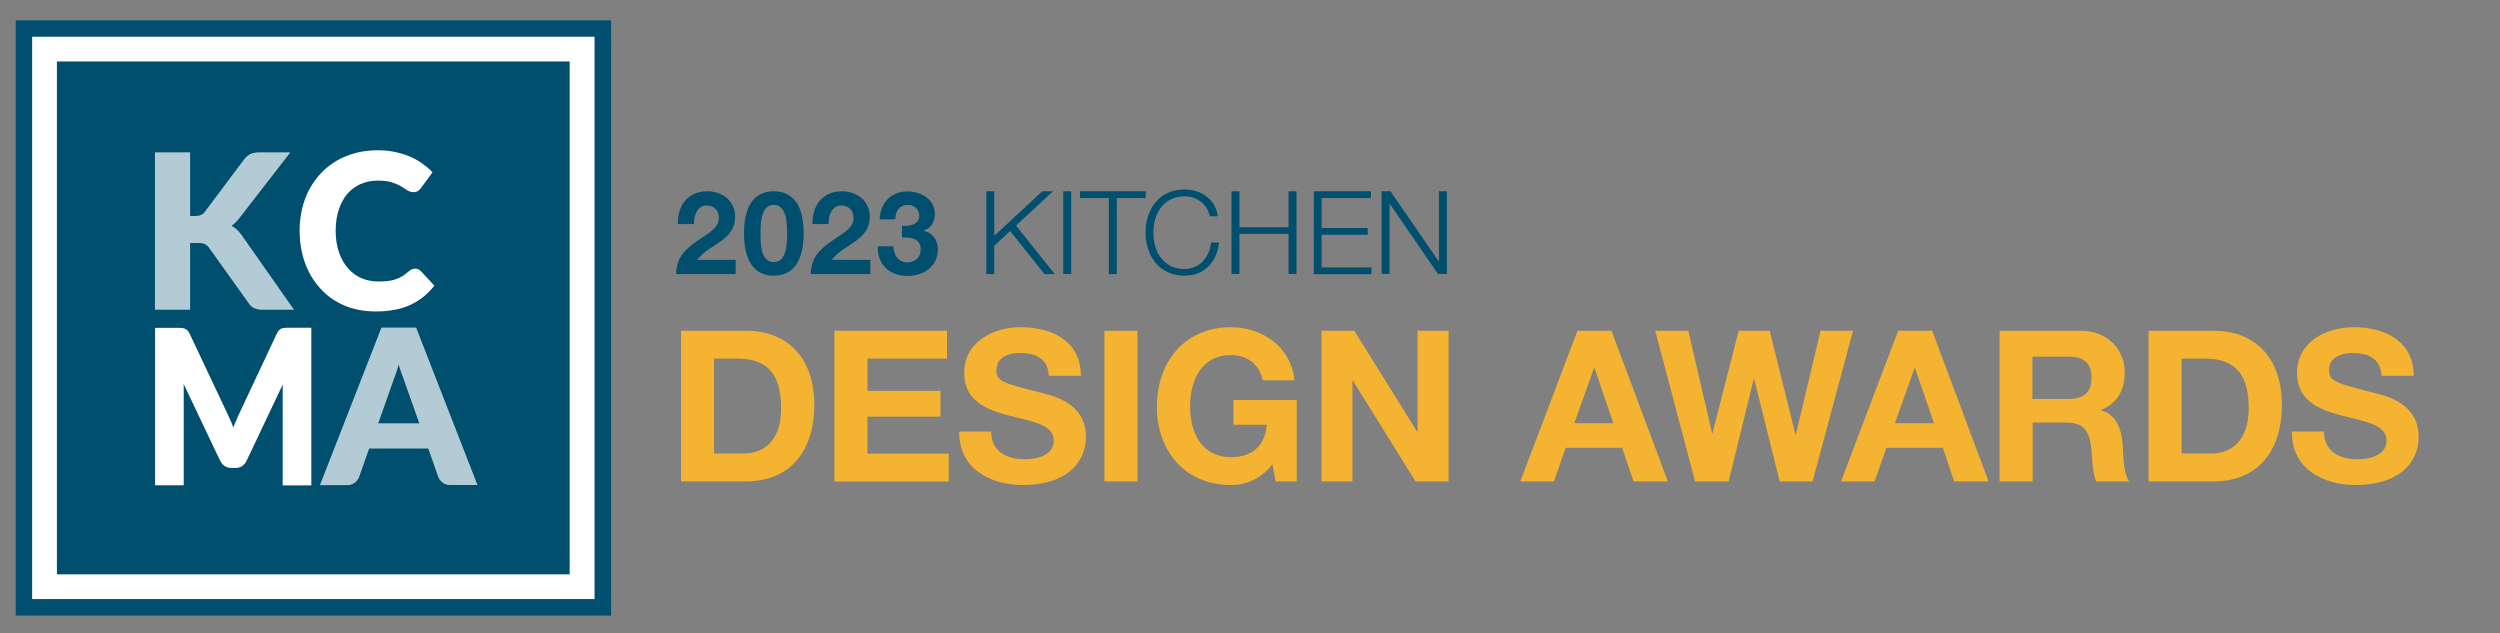 <svg xmlns="http://www.w3.org/2000/svg" xmlns:xlink="http://www.w3.org/1999/xlink" id="Layer_1" x="0px" y="0px" viewBox="0 0 1920 486.2" style="enable-background:new 0 0 1920 486.2;" xml:space="preserve"><rect x="0" y="0" width="1920" height="486.2" fill="#808080" stroke="none"/><style type="text/css">	.st0{fill:#004F6E;}	.st1{fill:#FFFFFF;}	.st2{opacity:0.7;}	.st3{fill:#F4B331;}</style><rect x="12.1" y="15.6" class="st0" width="457.2" height="457.2"></rect><g>	<path class="st1" d="M456.6,460.1H24.7V28.2h431.9V460.1z M43.7,441.1h393.8V47.2H43.7V441.1z"></path></g><g class="st2">	<path class="st1" d="M146.2,186.6h5.6c2.4,0,4.2,0.3,5.4,0.8c1.2,0.5,2.2,1.4,3.2,2.7l30.4,42.5c0.5,0.8,1.1,1.6,1.7,2.2  c0.6,0.7,1.4,1.2,2.3,1.7c0.9,0.4,1.8,0.8,2.9,1c1.1,0.2,2.4,0.4,3.9,0.4h24.2l-40.1-57.2c-1.5-2.1-3-3.8-4.6-5.1  c-1-0.8-2.1-1.5-3.3-2.1c2-1.4,4-3.4,5.9-5.8L223,117h-23.8c-2.6,0-4.9,0.4-6.7,1.2c-1.9,0.8-3.6,2.3-5.2,4.4l-30,40.1  c-1.6,2.2-4.1,3.2-7.7,3.2h-3.6V117h-27v120.9h27V186.6z"></path>	<path class="st1" d="M292.9,251.7l-47.2,120.9h21c2.4,0,4.3-0.7,5.9-2c1.5-1.3,2.6-2.7,3.2-4.3l7.7-21.8h45.4l7.7,21.8  c0.7,1.8,1.9,3.3,3.4,4.4c1.5,1.2,3.5,1.8,5.9,1.8h20.8l-47.1-120.9H292.9z M290.5,325.1l12.1-34.3c0.8-1.9,1.6-4.2,2.4-6.8  c0.4-1.3,0.8-2.6,1.2-4c0.4,1.3,0.8,2.6,1.2,3.9c0.9,2.6,1.7,4.9,2.4,6.7l12.2,34.5H290.5z"></path></g><path class="st1" d="M264.4,234.6c7.2,3.1,15.4,4.6,24.4,4.6c9.9,0,18.6-1.6,25.8-4.8c7.2-3.2,13.4-8,18.3-14.2l0.7-0.8l-10.4-11.2 c-1.2-1.2-2.6-1.9-4.3-1.9c-1,0-1.9,0.2-2.7,0.6c-0.7,0.4-1.4,0.8-2.2,1.4c-1.7,1.5-3.4,2.8-5,3.8c-1.6,1-3.4,1.8-5.2,2.4 c-1.9,0.6-3.9,1.1-6,1.3c-2.2,0.3-4.7,0.4-7.4,0.4c-4.5,0-8.8-0.9-12.7-2.5c-3.9-1.7-7.4-4.2-10.3-7.5c-2.9-3.3-5.3-7.4-7-12.2 c-1.7-4.8-2.6-10.4-2.6-16.6c0-6.1,0.8-11.7,2.4-16.5c1.6-4.8,3.8-8.8,6.6-12.1c2.8-3.2,6.3-5.8,10.2-7.5c4-1.7,8.4-2.6,13.1-2.6 c4.3,0,7.9,0.4,10.7,1.3c2.8,0.9,5.2,1.9,7,3c1.9,1.1,3.5,2.1,4.8,3c3.1,2.1,6.6,1.9,8.5,0.6c0.9-0.6,1.6-1.4,2.2-2.2l8.9-12.1 l-0.8-0.8c-2.3-2.3-5-4.5-7.9-6.5c-2.9-2-6.1-3.7-9.6-5.1c-3.4-1.4-7.2-2.5-11.1-3.3c-4-0.8-8.2-1.2-12.6-1.2 c-5.9,0-11.5,0.7-16.8,2c-5.2,1.4-10.1,3.3-14.6,5.9c-4.4,2.6-8.5,5.7-12,9.4c-3.5,3.6-6.5,7.8-9,12.3c-2.5,4.5-4.4,9.6-5.7,15 c-1.3,5.4-2,11.1-2,17.1c0,8.9,1.4,17.2,4.1,24.7c2.7,7.5,6.6,14.1,11.7,19.6C251,227.2,257.2,231.5,264.4,234.6z"></path><path class="st1" d="M218.5,251.8c-0.9,0.1-1.6,0.3-2.3,0.5c-0.7,0.3-1.4,0.8-2,1.4c-0.6,0.6-1.1,1.4-1.6,2.5L183,319.2 c-0.9,1.9-1.8,4-2.6,6c-0.4,1-0.8,2-1.2,3.1c-0.4-1-0.7-2-1.1-2.9c-0.8-2-1.7-4-2.6-5.9l-29.8-63.1c-0.5-1-1-1.8-1.6-2.5 c-0.6-0.7-1.3-1.1-2-1.4c-0.7-0.3-1.5-0.5-2.4-0.6c-0.8-0.1-1.6-0.1-2.6-0.1h-18v120.9h22v-73.9c0-1.2,0-2.6-0.1-4l27.8,58.5 c0.9,1.9,2.1,3.4,3.6,4.5c1.5,1,3.3,1.6,5.3,1.6h3.1c4,0,7-2,8.8-6l27.6-58.2c0,1.3-0.1,2.5-0.1,3.7v73.9h22V251.7h-18 C220.1,251.7,219.3,251.8,218.5,251.8z"></path><g>	<path class="st0" d="M520.6,172.1c-0.4-14.2,7.7-25.2,22.6-25.2c11.4,0,21.4,7.3,21.4,19.5c0,9.3-5,14.5-11.1,18.9  c-6.1,4.4-13.4,7.9-18,14.3h29.5v10.9h-45.7c0.1-14.4,8.9-20.6,19.7-27.9c5.5-3.7,13-7.6,13.1-15.2c0-5.9-3.9-9.6-9.3-9.6  c-7.5,0-9.9,7.7-9.9,14.3H520.6z"></path>	<path class="st0" d="M594.2,146.9c12.5,0,23,7.8,23,32.1c0,24.8-10.5,32.7-23,32.7c-12.3,0-22.8-7.8-22.8-32.7  C571.4,154.8,581.9,146.9,594.2,146.9z M594.2,201.3c10.3,0,10.3-15.2,10.3-22.3c0-6.5,0-21.7-10.3-21.7  c-10.1,0-10.1,15.2-10.1,21.7C584,186.1,584,201.3,594.2,201.3z"></path>	<path class="st0" d="M624,172.1c-0.4-14.2,7.7-25.2,22.6-25.2c11.4,0,21.4,7.3,21.4,19.5c0,9.3-5,14.5-11.1,18.9  c-6.1,4.4-13.4,7.9-18,14.3h29.5v10.9h-45.7c0.1-14.4,8.9-20.6,19.7-27.9c5.5-3.7,13-7.6,13.1-15.2c0-5.9-3.9-9.6-9.3-9.6  c-7.5,0-9.9,7.7-9.9,14.3H624z"></path>	<path class="st0" d="M692.7,173.4c5.4,0.4,13.3-0.6,13.3-7.7c0-5.3-4.2-8.3-8.8-8.3c-6.3,0-9.7,4.7-9.6,11.1h-12  c0.4-12.7,8.7-21.5,21.5-21.5c10,0,20.9,6.1,20.9,17.3c0,5.9-2.9,11.1-8.7,12.7v0.2c6.9,1.5,11,7.2,11,14.2  c0,13.1-10.9,20.5-23.1,20.5c-14,0-23.4-8.4-23.1-22.7h12c0.3,6.8,3.6,12.3,10.9,12.3c5.7,0,10.1-3.9,10.1-9.8  c0-9.4-8.3-9.3-14.4-9.3V173.4z"></path>	<path class="st0" d="M757.5,146.9h6.1v34.2l36.9-34.2h8.2l-28.4,26.3l29.7,37.3h-7.8l-26.4-33.1l-12.2,11.3v21.8h-6.1V146.9z"></path>	<path class="st0" d="M816.6,146.9h6.1v63.5h-6.1V146.9z"></path>	<path class="st0" d="M829.5,146.9h50.4v5.2h-22.2v58.4h-6.1v-58.4h-22.2V146.9z"></path>	<path class="st0" d="M929.2,166.2c-2.1-9.8-10.2-15.4-19.5-15.4c-16.8,0-23.9,14.1-23.9,27.9c0,13.9,7.1,27.9,23.9,27.9  c11.7,0,19.2-9.1,20.4-20.4h6.1c-1.7,15.6-11.6,25.5-26.4,25.5c-20,0-30-15.8-30-33.1c0-17.4,10-33.1,30-33.1  c12,0,23.9,7.2,25.5,20.6H929.2z"></path>	<path class="st0" d="M945.8,146.9h6.1v27.6h37.7v-27.6h6.1v63.5h-6.1v-30.8h-37.7v30.8h-6.1V146.9z"></path>	<path class="st0" d="M1009,146.9h43.9v5.2H1015v23h35.4v5.2H1015v25.1h38.3v5.2H1009V146.9z"></path>	<path class="st0" d="M1061.1,146.9h6.8l37,53.8h0.2v-53.8h6.1v63.5h-6.8l-37-53.8h-0.2v53.8h-6.1V146.9z"></path></g><g>	<path class="st3" d="M523,254h49.9c30,0,52.5,18.8,52.5,57.2c0,33.5-17.2,58.5-52.5,58.5H523V254z M548.4,348.3h22.7  c14.7,0,28.8-9.1,28.8-34.7c0-23.3-8.1-38.2-33.4-38.2h-18.1V348.3z"></path>	<path class="st3" d="M640.8,254h86.5v21.4h-61.1v24.8h56.1V320h-56.1v28.4h62.4v21.4h-87.8V254z"></path>	<path class="st3" d="M761.2,331.3c0,15.4,12,21.4,25.6,21.4c8.9,0,22.5-2.6,22.5-14.4c0-12.5-17.3-14.6-34.3-19.1  c-17.2-4.5-34.5-11.2-34.5-32.9c0-23.7,22.4-35,43.3-35c24.1,0,46.3,10.5,46.3,37.3h-24.6c-0.8-13.9-10.7-17.5-22.8-17.5  c-8.1,0-17.5,3.4-17.5,13.1c0,8.9,5.5,10,34.5,17.5c8.4,2.1,34.3,7.5,34.3,33.7c0,21.2-16.7,37.1-48.1,37.1  c-25.6,0-49.6-12.6-49.2-41.1H761.2z"></path>	<path class="st3" d="M848.2,254h25.4v115.7h-25.4V254z"></path>	<path class="st3" d="M977.2,356.6c-8.9,11.5-20.6,15.9-31.8,15.9c-35.8,0-56.9-26.7-56.9-60.1c0-34.3,21.1-61.1,56.9-61.1  c23.7,0,46,14.6,48.8,40.8h-24.3c-2.9-12.8-12.5-19.4-24.5-19.4c-22.8,0-31.4,19.4-31.4,39.7c0,19.3,8.6,38.7,31.4,38.7  c16.5,0,26.1-8.9,27.5-24.9h-25.6v-19h48.6v62.5h-16.2L977.2,356.6z"></path>	<path class="st3" d="M1014.8,254h25.3l48.3,77.6h0.3V254h23.8v115.7h-25.4l-48.1-77.4h-0.3v77.4h-23.8V254z"></path>	<path class="st3" d="M1211.5,254h26.1l43.3,115.7h-26.4l-8.7-25.8h-43.3l-9.1,25.8h-25.8L1211.5,254z M1209.1,325h30l-14.6-42.4  h-0.3L1209.1,325z"></path>	<path class="st3" d="M1392.1,369.7h-25.3l-19.6-78.7h-0.3l-19.3,78.7h-25.8L1271.2,254h25.4l18.3,78.7h0.3l20.1-78.7h23.8  l19.8,79.7h0.3l19-79.7h24.9L1392.1,369.7z"></path>	<path class="st3" d="M1457.8,254h26.1l43.3,115.7h-26.4l-8.7-25.8h-43.3l-9.1,25.8h-25.8L1457.8,254z M1455.3,325h30l-14.6-42.4  h-0.3L1455.3,325z"></path>	<path class="st3" d="M1535.5,254h62.4c20.7,0,33.9,14.4,33.9,31.9c0,13.6-5.5,23.8-18.3,29v0.3c12.5,3.2,16,15.4,16.8,27.1  c0.5,7.3,0.3,20.9,4.9,27.4h-25.4c-3.1-7.3-2.8-18.5-4-27.7c-1.8-12.1-6.5-17.5-19.3-17.5h-25.4v45.2h-25.4V254z M1560.9,306.4  h27.9c11.3,0,17.5-4.9,17.5-16.5c0-11.2-6.2-16-17.5-16h-27.9V306.4z"></path>	<path class="st3" d="M1650.1,254h49.9c30,0,52.5,18.8,52.5,57.2c0,33.5-17.2,58.5-52.5,58.5h-49.9V254z M1675.5,348.3h22.7  c14.7,0,28.8-9.1,28.8-34.7c0-23.3-8.1-38.2-33.4-38.2h-18.1V348.3z"></path>	<path class="st3" d="M1784.8,331.3c0,15.4,12,21.4,25.6,21.4c8.9,0,22.5-2.6,22.5-14.4c0-12.5-17.3-14.6-34.3-19.1  c-17.2-4.5-34.5-11.2-34.5-32.9c0-23.7,22.4-35,43.3-35c24.1,0,46.3,10.5,46.3,37.3H1829c-0.8-13.9-10.7-17.5-22.8-17.5  c-8.1,0-17.5,3.4-17.5,13.1c0,8.9,5.5,10,34.5,17.5c8.4,2.1,34.3,7.5,34.3,33.7c0,21.2-16.7,37.1-48.1,37.1  c-25.6,0-49.6-12.6-49.2-41.1H1784.8z"></path></g></svg>